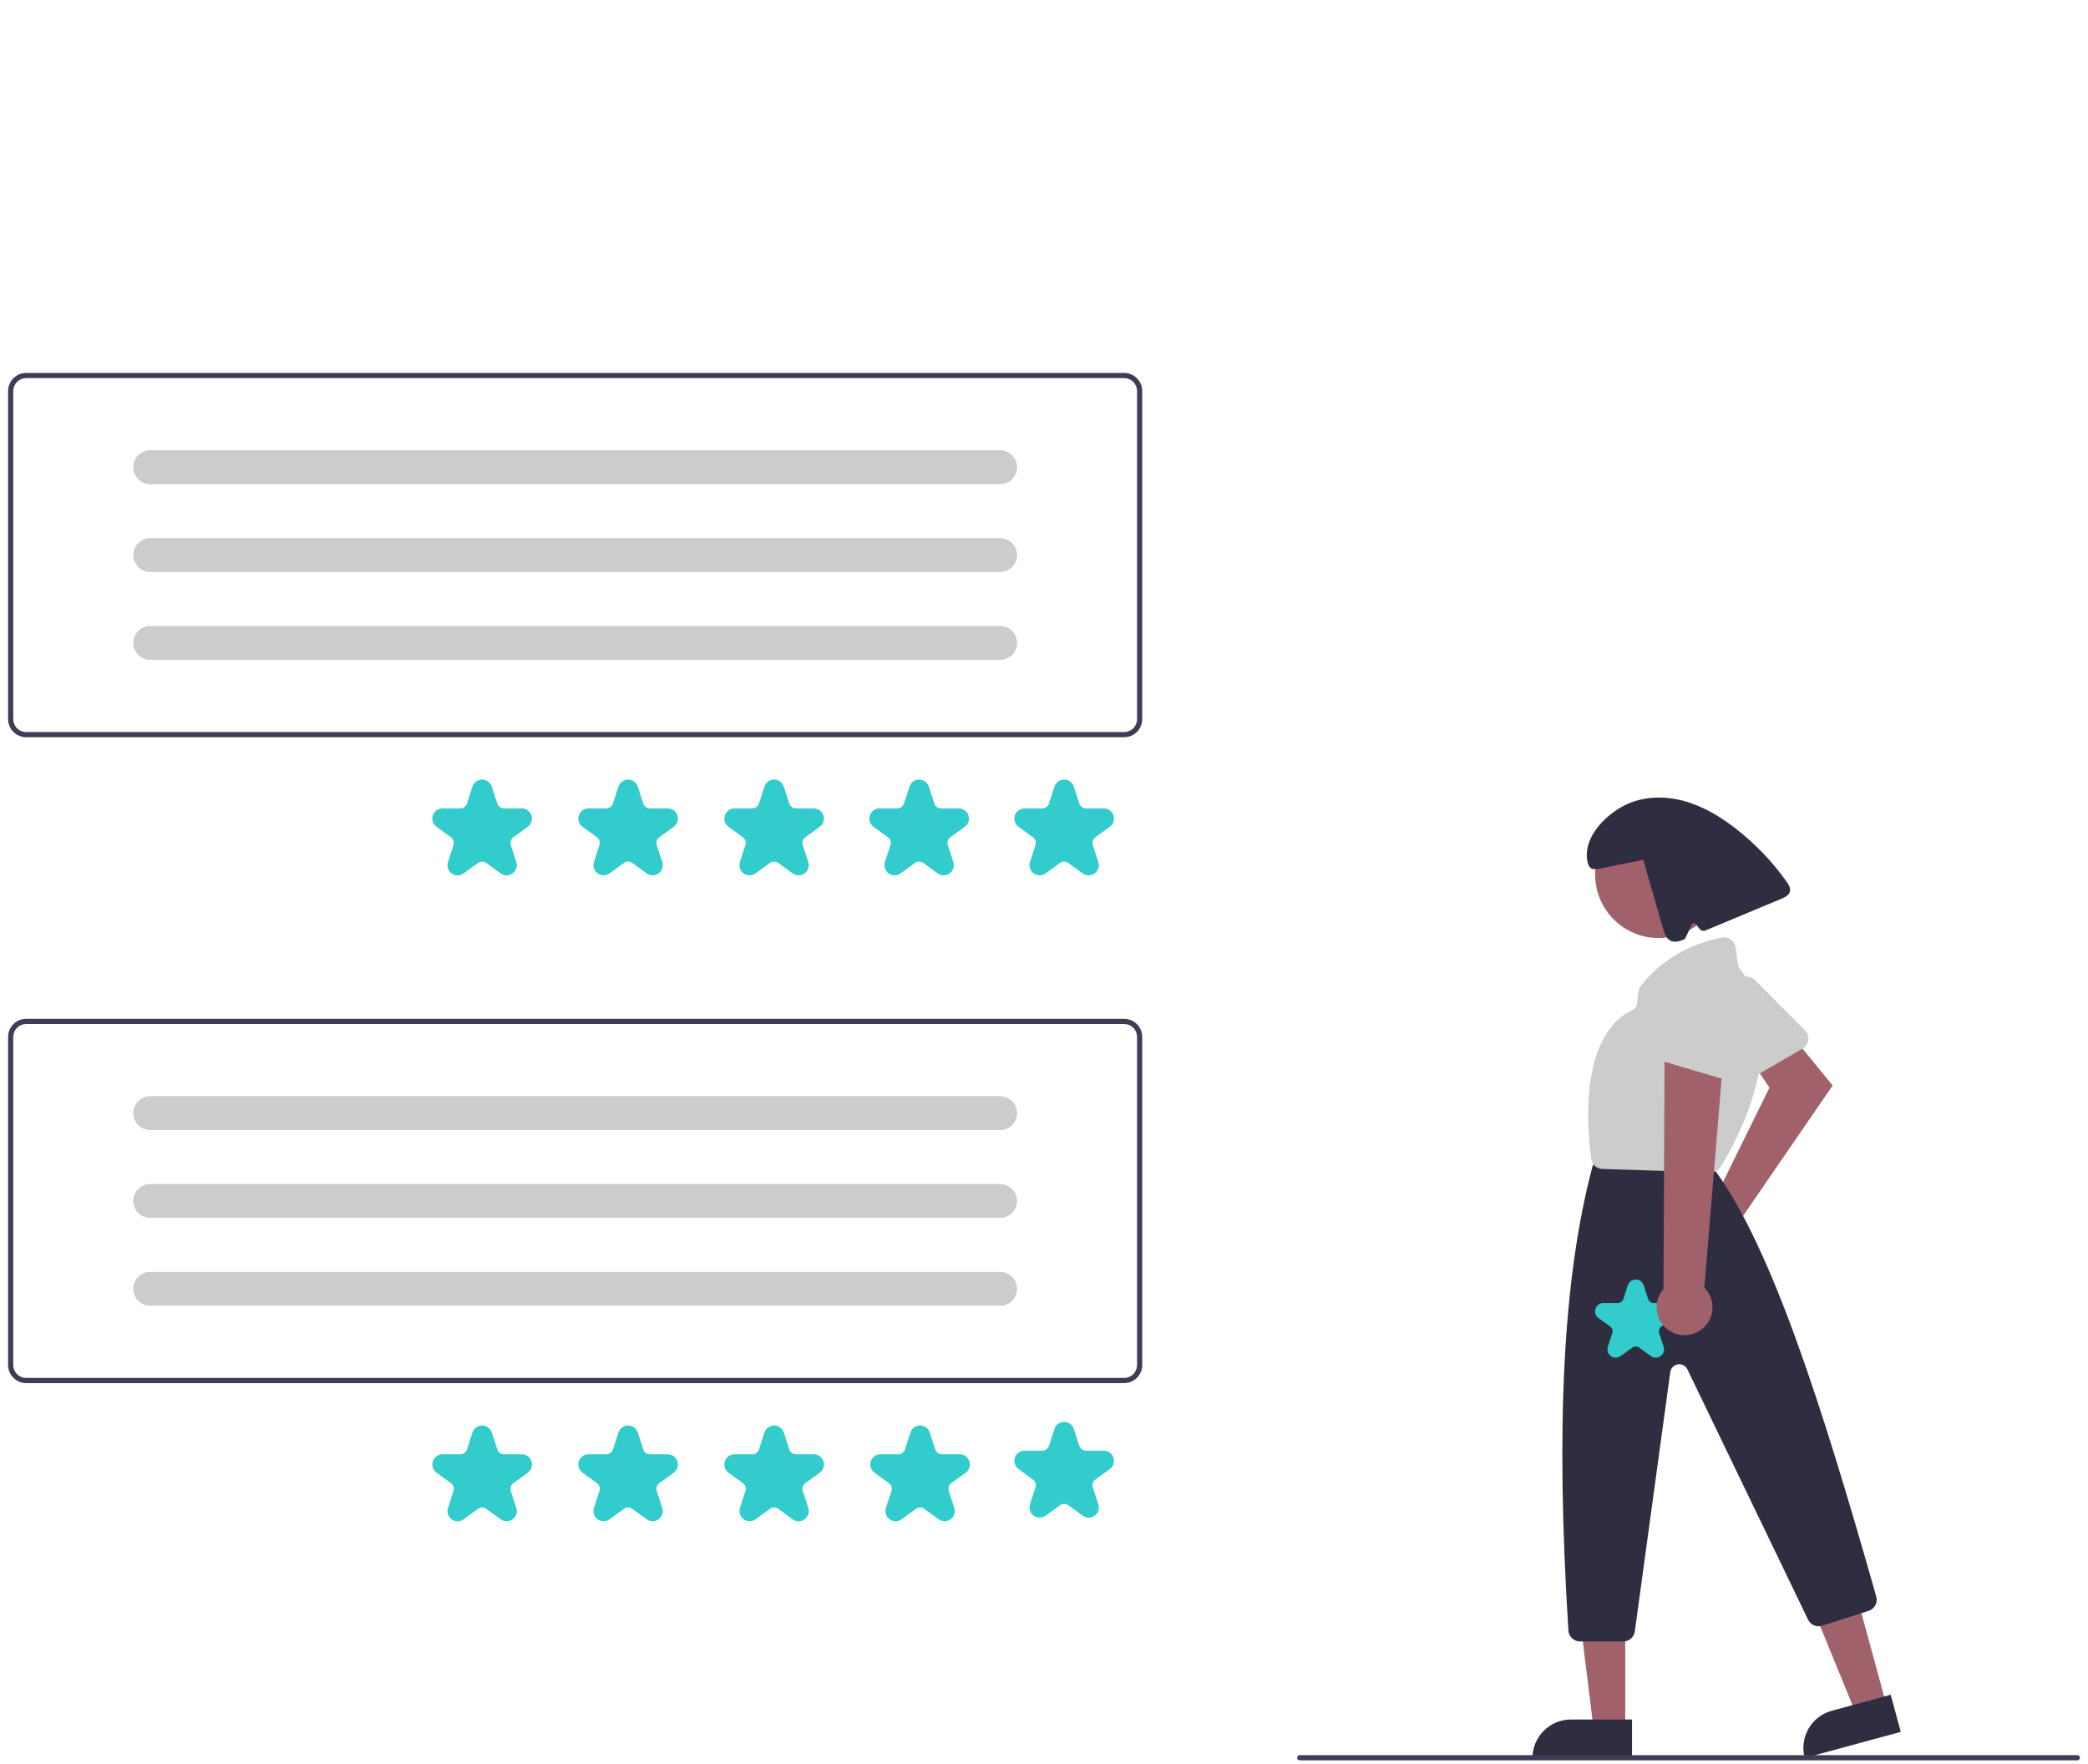 <svg width="129" height="109" viewBox="0 0 129 109" fill="none" xmlns="http://www.w3.org/2000/svg">
    <g clip-path="url(#clip0_387_16121)">
        <path d="M105.563 74.355C105.648 74.33 105.735 74.311 105.822 74.3L109.317 67.198L108.25 65.598L110.454 63.672L113.224 67.062L107.582 75.274C107.721 75.584 107.762 75.93 107.7 76.264C107.637 76.599 107.475 76.906 107.233 77.146C106.992 77.385 106.683 77.546 106.348 77.606C106.014 77.666 105.668 77.623 105.359 77.482C105.049 77.341 104.79 77.109 104.615 76.817C104.44 76.525 104.359 76.187 104.381 75.848C104.403 75.508 104.528 75.184 104.739 74.917C104.951 74.65 105.238 74.454 105.563 74.355Z" fill="#A0616A"/>
        <path d="M111.53 64.653C111.482 64.703 111.428 64.746 111.368 64.781L107.792 66.854C107.706 66.904 107.61 66.935 107.512 66.947C107.413 66.958 107.313 66.948 107.218 66.919C107.123 66.889 107.035 66.84 106.96 66.775C106.885 66.71 106.825 66.63 106.782 66.54L105.043 62.865C104.969 62.711 104.953 62.535 104.998 62.369C105.043 62.204 105.146 62.06 105.288 61.964L107.505 60.456C107.644 60.362 107.81 60.319 107.977 60.335C108.144 60.351 108.3 60.425 108.418 60.543L111.516 63.653C111.648 63.785 111.723 63.963 111.726 64.15C111.728 64.337 111.658 64.517 111.53 64.653Z" fill="#CCCCCC"/>
        <path d="M116.551 105.349L114.663 105.863L111.783 98.825L114.57 98.066L116.551 105.349Z" fill="#A0616A"/>
        <path d="M113.168 105.691L116.809 104.7L117.433 106.993L111.499 108.607C111.417 108.306 111.395 107.992 111.435 107.682C111.474 107.373 111.574 107.074 111.729 106.803C111.884 106.532 112.091 106.295 112.338 106.104C112.585 105.913 112.867 105.773 113.168 105.691Z" fill="#2F2E41"/>
        <path d="M100.41 106.79L98.453 106.79L97.522 99.242L100.41 99.242L100.41 106.79Z" fill="#A0616A"/>
        <path d="M97.055 106.23H100.829V108.607H94.679C94.679 108.295 94.741 107.986 94.86 107.697C94.98 107.409 95.154 107.147 95.375 106.926C95.596 106.706 95.858 106.531 96.146 106.411C96.434 106.292 96.743 106.23 97.055 106.23Z" fill="#2F2E41"/>
        <path d="M102.471 57.951C104.637 57.951 106.392 56.196 106.392 54.031C106.392 51.865 104.637 50.11 102.471 50.11C100.306 50.11 98.551 51.865 98.551 54.031C98.551 56.196 100.306 57.951 102.471 57.951Z" fill="#A0616A"/>
        <path d="M100.29 101.409H97.616C97.433 101.408 97.257 101.338 97.124 101.213C96.991 101.088 96.91 100.917 96.899 100.735C96.102 88.068 96.568 78.981 98.365 72.14C98.373 72.11 98.383 72.081 98.394 72.052L98.538 71.694C98.591 71.56 98.683 71.446 98.802 71.365C98.921 71.285 99.061 71.242 99.205 71.242H104.704C104.807 71.242 104.91 71.264 105.004 71.308C105.098 71.351 105.181 71.414 105.249 71.493L105.996 72.365C106.01 72.381 106.024 72.399 106.037 72.417C109.405 77.114 112.423 86.296 115.919 98.638C115.971 98.817 115.95 99.009 115.862 99.174C115.774 99.338 115.625 99.462 115.447 99.518L112.573 100.438C112.408 100.49 112.23 100.481 112.071 100.412C111.912 100.344 111.783 100.221 111.707 100.065L104.25 84.598C104.198 84.49 104.112 84.401 104.006 84.346C103.899 84.29 103.778 84.27 103.659 84.289C103.541 84.308 103.431 84.364 103.347 84.45C103.263 84.536 103.209 84.646 103.193 84.765L101.002 100.788C100.978 100.959 100.893 101.117 100.762 101.231C100.631 101.345 100.464 101.408 100.29 101.409Z" fill="#2F2E41"/>
        <path d="M105.694 72.428C105.687 72.428 105.679 72.428 105.672 72.428L98.992 72.217C98.82 72.212 98.656 72.146 98.529 72.03C98.403 71.914 98.322 71.757 98.301 71.586C97.455 64.732 99.777 62.896 100.814 62.425C100.901 62.386 100.976 62.325 101.033 62.248C101.089 62.171 101.124 62.081 101.136 61.987L101.225 61.269C101.241 61.142 101.29 61.021 101.367 60.92C102.994 58.812 105.216 58.137 106.395 57.922C106.491 57.905 106.589 57.908 106.684 57.93C106.779 57.952 106.868 57.992 106.946 58.05C107.025 58.107 107.091 58.18 107.14 58.264C107.189 58.348 107.221 58.441 107.234 58.537L107.368 59.568C107.382 59.667 107.421 59.76 107.482 59.838C110.875 64.274 107.095 70.824 106.303 72.092C106.238 72.195 106.148 72.28 106.042 72.338C105.935 72.397 105.816 72.428 105.694 72.428Z" fill="#CCCCCC"/>
        <path d="M110.381 54.472C109.506 53.241 108.457 52.143 107.267 51.213C106.278 50.441 105.177 49.78 103.962 49.465C102.747 49.149 101.405 49.202 100.297 49.791C99.188 50.381 98.042 51.551 98.035 52.806C98.033 53.21 98.136 53.755 98.533 53.686L98.648 53.701C99.606 53.507 100.564 53.314 101.522 53.12C101.93 54.536 102.338 55.952 102.746 57.368C102.832 57.667 102.947 58.001 103.23 58.128C103.497 58.248 103.806 58.135 104.076 58.022C104.12 58.004 104.502 57.147 104.502 57.147C104.511 57.12 104.528 57.097 104.55 57.078C104.571 57.06 104.598 57.048 104.626 57.044C104.654 57.039 104.682 57.042 104.709 57.052C104.736 57.062 104.759 57.079 104.777 57.101L105.003 57.384C105.047 57.439 105.106 57.477 105.173 57.494C105.241 57.511 105.312 57.506 105.375 57.48C106.938 56.827 108.5 56.175 110.063 55.523C110.278 55.433 110.52 55.315 110.582 55.09C110.642 54.874 110.51 54.655 110.381 54.472Z" fill="#2F2E41"/>
        <path d="M128.34 108.751H80.297C80.255 108.751 80.215 108.734 80.185 108.704C80.155 108.674 80.138 108.634 80.138 108.591C80.138 108.549 80.155 108.508 80.185 108.478C80.215 108.448 80.255 108.432 80.297 108.432H128.34C128.383 108.432 128.423 108.448 128.453 108.478C128.483 108.508 128.5 108.549 128.5 108.591C128.5 108.634 128.483 108.674 128.453 108.704C128.423 108.734 128.383 108.751 128.34 108.751Z" fill="#3F3D56"/>
        <path d="M102.295 83.877C102.186 83.877 102.08 83.842 101.993 83.778L101.267 83.25C101.206 83.206 101.134 83.182 101.059 83.182C100.984 83.182 100.912 83.206 100.851 83.25L100.125 83.778C100.037 83.841 99.931 83.876 99.823 83.876C99.715 83.876 99.609 83.841 99.522 83.778C99.434 83.714 99.369 83.624 99.335 83.521C99.302 83.418 99.302 83.307 99.335 83.204L99.613 82.35C99.636 82.279 99.636 82.203 99.613 82.132C99.59 82.061 99.545 81.999 99.485 81.955L98.758 81.427C98.67 81.364 98.605 81.274 98.572 81.171C98.538 81.068 98.538 80.957 98.572 80.854C98.605 80.751 98.67 80.661 98.758 80.597C98.846 80.534 98.951 80.499 99.059 80.499H99.958C100.032 80.5 100.105 80.476 100.165 80.432C100.226 80.388 100.271 80.326 100.294 80.255L100.571 79.401C100.605 79.298 100.67 79.209 100.757 79.145C100.845 79.081 100.951 79.047 101.059 79.047C101.167 79.047 101.273 79.081 101.36 79.145C101.448 79.209 101.513 79.298 101.547 79.401L101.824 80.255C101.847 80.326 101.892 80.388 101.952 80.432C102.013 80.476 102.086 80.5 102.16 80.499H103.058C103.167 80.499 103.272 80.534 103.36 80.597C103.447 80.661 103.512 80.751 103.546 80.854C103.579 80.957 103.579 81.068 103.546 81.171C103.513 81.274 103.447 81.364 103.36 81.427L102.633 81.955C102.573 81.999 102.528 82.061 102.505 82.132C102.482 82.203 102.482 82.279 102.505 82.35L102.782 83.204C102.817 83.307 102.818 83.419 102.784 83.522C102.751 83.625 102.685 83.715 102.596 83.778C102.509 83.842 102.403 83.877 102.295 83.877Z" fill="#32CCCC"/>
        <path d="M105.071 82.17C105.276 82.026 105.447 81.839 105.573 81.621C105.698 81.404 105.774 81.162 105.795 80.912C105.816 80.663 105.783 80.411 105.696 80.176C105.61 79.941 105.473 79.727 105.296 79.55L106.536 64.567L102.842 65.076L102.772 79.633C102.495 79.951 102.344 80.36 102.348 80.782C102.352 81.204 102.511 81.61 102.795 81.922C103.078 82.235 103.466 82.433 103.886 82.479C104.305 82.524 104.727 82.414 105.071 82.17Z" fill="#A0616A"/>
        <path d="M106.778 66.725C106.709 66.725 106.64 66.715 106.573 66.695L102.608 65.529C102.512 65.501 102.424 65.454 102.348 65.39C102.272 65.326 102.21 65.247 102.166 65.157C102.122 65.068 102.097 64.971 102.093 64.872C102.088 64.773 102.105 64.674 102.14 64.581L103.608 60.789C103.669 60.629 103.786 60.496 103.937 60.415C104.088 60.334 104.263 60.31 104.43 60.347L107.05 60.917C107.214 60.952 107.36 61.044 107.463 61.176C107.566 61.307 107.62 61.471 107.616 61.638L107.494 66.026C107.489 66.213 107.411 66.39 107.277 66.521C107.144 66.651 106.964 66.725 106.778 66.725Z" fill="#CCCCCC"/>
        <path d="M69.452 85.448H1.617C1.321 85.447 1.037 85.329 0.828 85.12C0.618 84.91 0.5 84.626 0.5 84.33V64.06C0.5 63.763 0.618 63.479 0.828 63.27C1.037 63.06 1.321 62.943 1.617 62.942H69.452C69.748 62.943 70.032 63.06 70.241 63.27C70.451 63.479 70.569 63.763 70.569 64.06V84.33C70.569 84.626 70.451 84.91 70.241 85.12C70.032 85.329 69.748 85.447 69.452 85.448ZM1.617 63.262C1.406 63.262 1.203 63.346 1.053 63.496C0.904 63.645 0.819 63.848 0.819 64.06V84.33C0.819 84.542 0.904 84.745 1.053 84.894C1.203 85.044 1.406 85.128 1.617 85.128H69.452C69.663 85.128 69.866 85.044 70.016 84.894C70.165 84.745 70.249 84.542 70.25 84.33V64.06C70.249 63.848 70.165 63.645 70.016 63.496C69.866 63.346 69.663 63.262 69.452 63.262H1.617Z" fill="#3F3D56"/>
        <path d="M31.301 93.983C31.168 93.983 31.038 93.94 30.931 93.861L30.041 93.214C29.968 93.16 29.878 93.131 29.787 93.131C29.696 93.131 29.607 93.16 29.533 93.214L28.643 93.861C28.535 93.939 28.406 93.981 28.273 93.981C28.141 93.981 28.011 93.939 27.904 93.861C27.797 93.783 27.717 93.673 27.676 93.547C27.635 93.421 27.635 93.285 27.676 93.159L28.016 92.112C28.044 92.025 28.044 91.932 28.016 91.845C27.988 91.758 27.933 91.682 27.858 91.628L26.968 90.982C26.861 90.904 26.781 90.794 26.74 90.667C26.699 90.541 26.699 90.405 26.74 90.279C26.781 90.153 26.861 90.043 26.968 89.965C27.076 89.887 27.205 89.845 27.338 89.845H28.438C28.529 89.845 28.619 89.816 28.692 89.763C28.767 89.709 28.822 89.633 28.85 89.546L29.189 88.5C29.23 88.373 29.31 88.263 29.418 88.185C29.525 88.107 29.654 88.065 29.787 88.065C29.92 88.065 30.049 88.107 30.156 88.185C30.264 88.263 30.344 88.373 30.385 88.5L30.725 89.546C30.753 89.633 30.808 89.709 30.882 89.763C30.956 89.816 31.045 89.845 31.136 89.845H32.236C32.369 89.845 32.498 89.887 32.606 89.965C32.713 90.043 32.793 90.153 32.834 90.279C32.875 90.405 32.875 90.541 32.834 90.667C32.793 90.794 32.713 90.904 32.606 90.982L31.716 91.628C31.642 91.682 31.586 91.758 31.558 91.845C31.53 91.932 31.53 92.025 31.558 92.112L31.898 93.159C31.941 93.284 31.942 93.421 31.901 93.547C31.859 93.674 31.779 93.784 31.67 93.861C31.563 93.94 31.434 93.983 31.301 93.983Z" fill="#32CCCC"/>
        <path d="M40.32 93.983C40.187 93.983 40.058 93.94 39.951 93.861L39.061 93.214C38.987 93.16 38.898 93.131 38.806 93.131C38.715 93.131 38.626 93.16 38.552 93.214L37.662 93.861C37.555 93.939 37.425 93.981 37.293 93.981C37.16 93.981 37.031 93.939 36.923 93.861C36.816 93.783 36.736 93.673 36.695 93.547C36.654 93.421 36.654 93.285 36.695 93.159L37.035 92.112C37.063 92.025 37.063 91.932 37.035 91.845C37.007 91.758 36.952 91.682 36.878 91.628L35.988 90.982C35.88 90.904 35.8 90.794 35.76 90.667C35.718 90.541 35.718 90.405 35.76 90.279C35.8 90.153 35.88 90.043 35.988 89.965C36.095 89.887 36.224 89.845 36.357 89.845H37.457C37.549 89.845 37.638 89.816 37.712 89.763C37.786 89.709 37.841 89.633 37.869 89.546L38.209 88.5C38.25 88.373 38.33 88.263 38.437 88.185C38.544 88.107 38.674 88.065 38.806 88.065C38.939 88.065 39.068 88.107 39.176 88.185C39.283 88.263 39.363 88.373 39.404 88.5L39.744 89.546C39.772 89.633 39.827 89.709 39.901 89.763C39.975 89.816 40.064 89.845 40.156 89.845H41.256C41.388 89.845 41.518 89.887 41.625 89.965C41.732 90.043 41.812 90.153 41.853 90.279C41.894 90.405 41.894 90.541 41.853 90.667C41.812 90.794 41.732 90.904 41.625 90.982L40.735 91.628C40.661 91.682 40.606 91.758 40.577 91.845C40.549 91.932 40.549 92.025 40.578 92.112L40.918 93.159C40.96 93.284 40.961 93.421 40.92 93.547C40.879 93.674 40.798 93.784 40.689 93.861C40.582 93.94 40.453 93.983 40.32 93.983Z" fill="#32CCCC"/>
        <path d="M49.339 93.983C49.206 93.983 49.077 93.94 48.97 93.861L48.08 93.214C48.006 93.16 47.917 93.132 47.826 93.132C47.734 93.132 47.645 93.16 47.571 93.214L46.681 93.861C46.574 93.939 46.445 93.981 46.312 93.981C46.179 93.981 46.05 93.939 45.943 93.861C45.835 93.783 45.755 93.673 45.714 93.547C45.673 93.421 45.673 93.285 45.714 93.159L46.054 92.112C46.083 92.025 46.083 91.932 46.054 91.845C46.026 91.758 45.971 91.682 45.897 91.628L45.007 90.982C44.9 90.904 44.82 90.794 44.779 90.667C44.738 90.541 44.738 90.405 44.779 90.279C44.82 90.153 44.9 90.043 45.007 89.965C45.114 89.887 45.244 89.845 45.376 89.845H46.477C46.568 89.845 46.657 89.816 46.731 89.763C46.805 89.709 46.86 89.633 46.888 89.546L47.228 88.5C47.269 88.373 47.349 88.263 47.456 88.185C47.564 88.107 47.693 88.065 47.826 88.065C47.958 88.065 48.088 88.107 48.195 88.185C48.302 88.263 48.382 88.373 48.423 88.5L48.763 89.546C48.791 89.633 48.846 89.709 48.92 89.763C48.994 89.816 49.083 89.845 49.175 89.845H50.275C50.408 89.845 50.537 89.887 50.644 89.965C50.752 90.043 50.831 90.153 50.873 90.279C50.913 90.405 50.913 90.541 50.873 90.667C50.831 90.794 50.752 90.904 50.644 90.982L49.754 91.628C49.68 91.682 49.625 91.758 49.597 91.845C49.569 91.932 49.569 92.025 49.597 92.112L49.937 93.159C49.979 93.284 49.98 93.421 49.939 93.547C49.898 93.674 49.817 93.784 49.709 93.861C49.602 93.94 49.472 93.983 49.339 93.983Z" fill="#32CCCC"/>
        <path d="M58.359 93.983C58.226 93.983 58.097 93.94 57.99 93.861L57.1 93.214C57.026 93.16 56.937 93.131 56.845 93.131C56.754 93.131 56.665 93.16 56.591 93.214L55.701 93.861C55.593 93.939 55.464 93.981 55.331 93.981C55.199 93.981 55.069 93.939 54.962 93.861C54.855 93.783 54.775 93.673 54.734 93.547C54.693 93.421 54.693 93.285 54.734 93.159L55.074 92.112C55.102 92.025 55.102 91.932 55.074 91.845C55.046 91.758 54.991 91.682 54.917 91.628L54.026 90.982C53.919 90.904 53.839 90.794 53.798 90.667C53.757 90.541 53.757 90.405 53.798 90.279C53.839 90.153 53.919 90.043 54.027 89.965C54.134 89.887 54.263 89.845 54.396 89.845H55.496C55.587 89.845 55.677 89.816 55.751 89.763C55.825 89.709 55.88 89.633 55.908 89.546L56.248 88.5C56.289 88.373 56.368 88.263 56.476 88.185C56.583 88.107 56.712 88.065 56.845 88.065C56.978 88.065 57.107 88.107 57.215 88.185C57.322 88.263 57.402 88.373 57.443 88.5L57.783 89.546C57.811 89.633 57.866 89.709 57.94 89.763C58.014 89.816 58.103 89.845 58.194 89.845H59.294C59.427 89.845 59.556 89.887 59.664 89.965C59.771 90.043 59.851 90.153 59.892 90.279C59.933 90.405 59.933 90.541 59.892 90.667C59.851 90.794 59.771 90.904 59.664 90.982L58.774 91.628C58.7 91.682 58.645 91.758 58.616 91.845C58.588 91.932 58.588 92.025 58.617 92.112L58.956 93.159C58.999 93.284 59 93.421 58.959 93.547C58.917 93.674 58.837 93.784 58.728 93.861C58.621 93.94 58.492 93.983 58.359 93.983Z" fill="#32CCCC"/>
        <path d="M67.26 93.76C67.127 93.76 66.997 93.717 66.89 93.638L66 92.992C65.926 92.938 65.837 92.909 65.746 92.909C65.654 92.909 65.565 92.938 65.491 92.992L64.601 93.638C64.494 93.716 64.365 93.758 64.232 93.758C64.099 93.758 63.97 93.716 63.863 93.638C63.755 93.56 63.675 93.45 63.635 93.324C63.593 93.198 63.593 93.062 63.635 92.936L63.974 91.889C64.003 91.803 64.003 91.709 63.975 91.622C63.946 91.535 63.891 91.459 63.817 91.406L62.927 90.759C62.82 90.681 62.74 90.571 62.699 90.445C62.658 90.319 62.658 90.183 62.699 90.056C62.74 89.93 62.82 89.82 62.927 89.742C63.035 89.664 63.164 89.622 63.297 89.622H64.397C64.488 89.623 64.577 89.594 64.651 89.54C64.725 89.486 64.78 89.41 64.808 89.323L65.148 88.277C65.189 88.151 65.269 88.041 65.376 87.963C65.484 87.885 65.613 87.843 65.746 87.843C65.879 87.843 66.008 87.885 66.115 87.963C66.222 88.041 66.302 88.151 66.343 88.277L66.683 89.323C66.712 89.41 66.766 89.486 66.84 89.54C66.914 89.594 67.004 89.623 67.095 89.622H68.195C68.328 89.622 68.457 89.664 68.564 89.742C68.672 89.82 68.752 89.93 68.793 90.056C68.834 90.183 68.834 90.319 68.793 90.445C68.752 90.571 68.672 90.681 68.564 90.759L67.674 91.406C67.6 91.459 67.545 91.535 67.517 91.622C67.489 91.709 67.489 91.803 67.517 91.889L67.857 92.936C67.9 93.062 67.9 93.198 67.859 93.325C67.818 93.451 67.737 93.561 67.629 93.638C67.522 93.717 67.392 93.76 67.26 93.76Z" fill="#32CCCC"/>
        <path d="M9.279 67.731C9.004 67.731 8.74 67.84 8.545 68.034C8.351 68.229 8.241 68.493 8.241 68.768C8.241 69.043 8.351 69.307 8.545 69.501C8.74 69.696 9.004 69.805 9.279 69.805H61.791C62.066 69.805 62.33 69.696 62.524 69.501C62.719 69.307 62.828 69.043 62.828 68.768C62.828 68.493 62.719 68.229 62.524 68.034C62.33 67.84 62.066 67.731 61.791 67.731H9.279Z" fill="#CCCCCC"/>
        <path d="M9.279 73.157C9.004 73.157 8.74 73.266 8.545 73.461C8.351 73.656 8.241 73.919 8.241 74.195C8.241 74.47 8.351 74.734 8.545 74.928C8.74 75.123 9.004 75.232 9.279 75.232H61.791C62.066 75.232 62.33 75.123 62.524 74.928C62.719 74.734 62.828 74.47 62.828 74.195C62.828 73.919 62.719 73.656 62.524 73.461C62.33 73.266 62.066 73.157 61.791 73.157H9.279Z" fill="#CCCCCC"/>
        <path d="M9.279 78.584C9.004 78.584 8.74 78.693 8.545 78.888C8.351 79.082 8.241 79.346 8.241 79.621C8.241 79.897 8.351 80.16 8.545 80.355C8.74 80.55 9.004 80.659 9.279 80.659H61.791C62.066 80.659 62.33 80.55 62.524 80.355C62.719 80.16 62.828 79.897 62.828 79.621C62.828 79.346 62.719 79.082 62.524 78.888C62.33 78.693 62.066 78.584 61.791 78.584H9.279Z" fill="#CCCCCC"/>
        <path d="M9.279 67.731C9.004 67.731 8.74 67.84 8.545 68.034C8.351 68.229 8.241 68.493 8.241 68.768C8.241 69.043 8.351 69.307 8.545 69.501C8.74 69.696 9.004 69.805 9.279 69.805H61.791C62.066 69.805 62.33 69.696 62.524 69.501C62.719 69.307 62.828 69.043 62.828 68.768C62.828 68.493 62.719 68.229 62.524 68.034C62.33 67.84 62.066 67.731 61.791 67.731H9.279Z" fill="#CCCCCC"/>
        <path d="M9.279 73.157C9.004 73.157 8.74 73.266 8.545 73.461C8.351 73.656 8.241 73.919 8.241 74.195C8.241 74.47 8.351 74.734 8.545 74.928C8.74 75.123 9.004 75.232 9.279 75.232H61.791C62.066 75.232 62.33 75.123 62.524 74.928C62.719 74.734 62.828 74.47 62.828 74.195C62.828 73.919 62.719 73.656 62.524 73.461C62.33 73.266 62.066 73.157 61.791 73.157H9.279Z" fill="#CCCCCC"/>
        <path d="M9.279 78.584C9.004 78.584 8.74 78.693 8.545 78.888C8.351 79.082 8.241 79.346 8.241 79.621C8.241 79.897 8.351 80.16 8.545 80.355C8.74 80.55 9.004 80.659 9.279 80.659H61.791C62.066 80.659 62.33 80.55 62.524 80.355C62.719 80.16 62.828 79.897 62.828 79.621C62.828 79.346 62.719 79.082 62.524 78.888C62.33 78.693 62.066 78.584 61.791 78.584H9.279Z" fill="#CCCCCC"/>
        <path d="M69.452 45.545H1.617C1.321 45.545 1.037 45.427 0.828 45.218C0.618 45.008 0.5 44.724 0.5 44.428V24.157C0.5 23.861 0.618 23.577 0.828 23.368C1.037 23.158 1.321 23.04 1.617 23.04H69.452C69.748 23.04 70.032 23.158 70.241 23.368C70.451 23.577 70.569 23.861 70.569 24.157V44.428C70.569 44.724 70.451 45.008 70.241 45.218C70.032 45.427 69.748 45.545 69.452 45.545ZM1.617 23.359C1.406 23.36 1.203 23.444 1.053 23.593C0.904 23.743 0.819 23.946 0.819 24.157V44.428C0.819 44.639 0.904 44.842 1.053 44.992C1.203 45.142 1.406 45.226 1.617 45.226H69.452C69.663 45.226 69.866 45.142 70.016 44.992C70.165 44.842 70.249 44.639 70.25 44.428V24.157C70.249 23.946 70.165 23.743 70.016 23.593C69.866 23.444 69.663 23.36 69.452 23.359H1.617Z" fill="#3F3D56"/>
        <path d="M31.301 54.08C31.168 54.079 31.038 54.036 30.931 53.958L30.041 53.311C29.968 53.257 29.878 53.228 29.787 53.228C29.696 53.228 29.607 53.257 29.533 53.311L28.643 53.958C28.535 54.036 28.406 54.078 28.273 54.078C28.141 54.078 28.011 54.036 27.904 53.958C27.797 53.88 27.717 53.77 27.676 53.644C27.635 53.517 27.635 53.381 27.676 53.255L28.016 52.209C28.044 52.122 28.044 52.028 28.016 51.941C27.988 51.854 27.933 51.779 27.858 51.725L26.968 51.078C26.861 51 26.781 50.89 26.74 50.764C26.699 50.638 26.699 50.502 26.74 50.376C26.781 50.25 26.861 50.14 26.968 50.062C27.076 49.984 27.205 49.942 27.338 49.942H28.438C28.529 49.942 28.619 49.913 28.692 49.859C28.767 49.806 28.822 49.73 28.85 49.643L29.189 48.596C29.23 48.47 29.31 48.36 29.418 48.282C29.525 48.204 29.654 48.162 29.787 48.162C29.92 48.162 30.049 48.204 30.156 48.282C30.264 48.36 30.344 48.47 30.385 48.596L30.725 49.643C30.753 49.73 30.808 49.806 30.882 49.859C30.956 49.913 31.045 49.942 31.136 49.942H32.236C32.369 49.942 32.498 49.984 32.606 50.062C32.713 50.14 32.793 50.25 32.834 50.376C32.875 50.502 32.875 50.638 32.834 50.764C32.793 50.89 32.713 51 32.606 51.078L31.716 51.725C31.642 51.779 31.586 51.854 31.558 51.941C31.53 52.028 31.53 52.122 31.558 52.209L31.898 53.255C31.941 53.381 31.942 53.518 31.901 53.644C31.859 53.771 31.779 53.881 31.67 53.958C31.563 54.036 31.434 54.079 31.301 54.08Z" fill="#32CCCC"/>
        <path d="M40.32 54.08C40.187 54.079 40.058 54.036 39.951 53.958L39.061 53.311C38.987 53.257 38.898 53.228 38.806 53.228C38.715 53.228 38.626 53.257 38.552 53.311L37.662 53.958C37.555 54.036 37.425 54.078 37.293 54.078C37.16 54.078 37.031 54.036 36.923 53.958C36.816 53.88 36.736 53.77 36.695 53.644C36.654 53.517 36.654 53.381 36.695 53.255L37.035 52.209C37.063 52.122 37.063 52.028 37.035 51.941C37.007 51.854 36.952 51.779 36.878 51.725L35.988 51.078C35.88 51 35.8 50.89 35.76 50.764C35.718 50.638 35.718 50.502 35.76 50.376C35.8 50.25 35.88 50.14 35.988 50.062C36.095 49.984 36.224 49.942 36.357 49.942H37.457C37.549 49.942 37.638 49.913 37.712 49.859C37.786 49.806 37.841 49.73 37.869 49.643L38.209 48.596C38.25 48.47 38.33 48.36 38.437 48.282C38.544 48.204 38.674 48.162 38.806 48.162C38.939 48.162 39.068 48.204 39.176 48.282C39.283 48.36 39.363 48.47 39.404 48.596L39.744 49.643C39.772 49.73 39.827 49.806 39.901 49.859C39.975 49.913 40.064 49.942 40.156 49.942H41.256C41.388 49.942 41.518 49.984 41.625 50.062C41.732 50.14 41.812 50.25 41.853 50.376C41.894 50.502 41.894 50.638 41.853 50.764C41.812 50.89 41.732 51 41.625 51.078L40.735 51.725C40.661 51.779 40.606 51.854 40.577 51.941C40.549 52.028 40.549 52.122 40.578 52.209L40.918 53.255C40.96 53.381 40.961 53.518 40.92 53.644C40.879 53.771 40.798 53.881 40.689 53.958C40.582 54.036 40.453 54.079 40.32 54.08Z" fill="#32CCCC"/>
        <path d="M49.339 54.08C49.206 54.079 49.077 54.036 48.97 53.958L48.08 53.311C48.006 53.257 47.917 53.228 47.826 53.228C47.734 53.228 47.645 53.257 47.571 53.311L46.681 53.958C46.574 54.036 46.445 54.078 46.312 54.078C46.179 54.078 46.05 54.036 45.943 53.958C45.835 53.88 45.755 53.77 45.714 53.644C45.673 53.517 45.673 53.381 45.714 53.255L46.054 52.209C46.083 52.122 46.083 52.028 46.054 51.941C46.026 51.854 45.971 51.779 45.897 51.725L45.007 51.078C44.9 51 44.82 50.89 44.779 50.764C44.738 50.638 44.738 50.502 44.779 50.376C44.82 50.25 44.9 50.14 45.007 50.062C45.114 49.984 45.244 49.942 45.376 49.942H46.477C46.568 49.942 46.657 49.913 46.731 49.859C46.805 49.806 46.86 49.73 46.888 49.643L47.228 48.596C47.269 48.47 47.349 48.36 47.456 48.282C47.564 48.204 47.693 48.162 47.826 48.162C47.958 48.162 48.088 48.204 48.195 48.282C48.302 48.36 48.382 48.47 48.423 48.596L48.763 49.643C48.791 49.73 48.846 49.806 48.92 49.859C48.994 49.913 49.083 49.942 49.175 49.942H50.275C50.408 49.942 50.537 49.984 50.644 50.062C50.752 50.14 50.831 50.25 50.873 50.376C50.913 50.502 50.913 50.638 50.873 50.764C50.831 50.89 50.752 51 50.644 51.078L49.754 51.725C49.68 51.779 49.625 51.854 49.597 51.941C49.569 52.028 49.569 52.122 49.597 52.209L49.937 53.255C49.979 53.381 49.98 53.518 49.939 53.644C49.898 53.771 49.817 53.881 49.709 53.958C49.602 54.036 49.472 54.079 49.339 54.08Z" fill="#32CCCC"/>
        <path d="M67.26 54.08C67.127 54.079 66.997 54.036 66.89 53.958L66 53.311C65.926 53.257 65.837 53.228 65.746 53.228C65.654 53.228 65.565 53.257 65.491 53.311L64.601 53.958C64.494 54.036 64.365 54.078 64.232 54.078C64.099 54.078 63.97 54.036 63.863 53.958C63.755 53.88 63.675 53.77 63.635 53.644C63.593 53.517 63.593 53.381 63.635 53.255L63.974 52.209C64.003 52.122 64.003 52.028 63.975 51.941C63.946 51.854 63.891 51.779 63.817 51.725L62.927 51.078C62.82 51 62.74 50.89 62.699 50.764C62.658 50.638 62.658 50.502 62.699 50.376C62.74 50.25 62.82 50.14 62.927 50.062C63.035 49.984 63.164 49.942 63.297 49.942H64.397C64.488 49.942 64.577 49.913 64.651 49.859C64.725 49.806 64.78 49.73 64.808 49.643L65.148 48.596C65.189 48.47 65.269 48.36 65.376 48.282C65.484 48.204 65.613 48.162 65.746 48.162C65.879 48.162 66.008 48.204 66.115 48.282C66.222 48.36 66.302 48.47 66.343 48.596L66.683 49.643C66.712 49.73 66.766 49.806 66.84 49.859C66.914 49.913 67.004 49.942 67.095 49.942H68.195C68.328 49.942 68.457 49.984 68.564 50.062C68.672 50.14 68.752 50.25 68.793 50.376C68.834 50.502 68.834 50.638 68.793 50.764C68.752 50.89 68.672 51 68.564 51.078L67.674 51.725C67.6 51.779 67.545 51.854 67.517 51.941C67.489 52.028 67.489 52.122 67.517 52.209L67.857 53.255C67.9 53.381 67.9 53.518 67.859 53.644C67.818 53.771 67.737 53.881 67.629 53.958C67.522 54.036 67.392 54.079 67.26 54.08Z" fill="#32CCCC"/>
        <path d="M58.299 54.08C58.166 54.079 58.037 54.036 57.93 53.958L57.04 53.311C56.966 53.257 56.877 53.228 56.786 53.228C56.694 53.228 56.605 53.257 56.531 53.311L55.641 53.958C55.534 54.036 55.404 54.078 55.272 54.078C55.139 54.078 55.01 54.036 54.903 53.958C54.795 53.88 54.715 53.77 54.674 53.644C54.633 53.517 54.633 53.381 54.674 53.255L55.014 52.209C55.043 52.122 55.043 52.028 55.014 51.941C54.986 51.854 54.931 51.779 54.857 51.725L53.967 51.078C53.86 51 53.78 50.89 53.739 50.764C53.698 50.638 53.698 50.502 53.739 50.376C53.78 50.25 53.86 50.14 53.967 50.062C54.074 49.984 54.204 49.942 54.336 49.942H55.437C55.528 49.942 55.617 49.913 55.691 49.859C55.765 49.806 55.82 49.73 55.848 49.643L56.188 48.596C56.229 48.47 56.309 48.36 56.416 48.282C56.524 48.204 56.653 48.162 56.786 48.162C56.918 48.162 57.048 48.204 57.155 48.282C57.262 48.36 57.342 48.47 57.383 48.596L57.723 49.643C57.751 49.73 57.806 49.806 57.88 49.859C57.954 49.913 58.043 49.942 58.135 49.942H59.235C59.368 49.942 59.497 49.984 59.604 50.062C59.712 50.14 59.791 50.25 59.832 50.376C59.873 50.502 59.873 50.638 59.832 50.764C59.791 50.89 59.712 51 59.604 51.078L58.714 51.725C58.64 51.779 58.585 51.854 58.557 51.941C58.529 52.028 58.529 52.122 58.557 52.209L58.897 53.255C58.939 53.381 58.94 53.518 58.899 53.644C58.858 53.771 58.777 53.881 58.669 53.958C58.562 54.036 58.432 54.079 58.299 54.08Z" fill="#32CCCC"/>
        <path d="M9.279 27.828C9.004 27.828 8.74 27.937 8.545 28.132C8.351 28.327 8.241 28.59 8.241 28.866C8.241 29.141 8.351 29.405 8.545 29.599C8.74 29.794 9.004 29.903 9.279 29.903H61.791C62.066 29.903 62.33 29.794 62.524 29.599C62.719 29.405 62.828 29.141 62.828 28.866C62.828 28.59 62.719 28.327 62.524 28.132C62.33 27.937 62.066 27.828 61.791 27.828H9.279Z" fill="#CCCCCC"/>
        <path d="M9.279 33.255C9.004 33.255 8.74 33.364 8.545 33.559C8.351 33.753 8.241 34.017 8.241 34.292C8.241 34.568 8.351 34.831 8.545 35.026C8.74 35.221 9.004 35.33 9.279 35.33H61.791C62.066 35.33 62.33 35.221 62.524 35.026C62.719 34.831 62.828 34.568 62.828 34.292C62.828 34.017 62.719 33.753 62.524 33.559C62.33 33.364 62.066 33.255 61.791 33.255H9.279Z" fill="#CCCCCC"/>
        <path d="M9.279 38.682C9.004 38.682 8.74 38.791 8.545 38.986C8.351 39.18 8.241 39.444 8.241 39.719C8.241 39.994 8.351 40.258 8.545 40.453C8.74 40.647 9.004 40.757 9.279 40.757H61.791C62.066 40.757 62.33 40.647 62.524 40.453C62.719 40.258 62.828 39.994 62.828 39.719C62.828 39.444 62.719 39.18 62.524 38.986C62.33 38.791 62.066 38.682 61.791 38.682H9.279Z" fill="#CCCCCC"/>
        <path d="M9.279 27.828C9.004 27.828 8.74 27.937 8.545 28.132C8.351 28.327 8.241 28.59 8.241 28.866C8.241 29.141 8.351 29.405 8.545 29.599C8.74 29.794 9.004 29.903 9.279 29.903H61.791C62.066 29.903 62.33 29.794 62.524 29.599C62.719 29.405 62.828 29.141 62.828 28.866C62.828 28.59 62.719 28.327 62.524 28.132C62.33 27.937 62.066 27.828 61.791 27.828H9.279Z" fill="#CCCCCC"/>
        <path d="M9.279 33.255C9.004 33.255 8.74 33.364 8.545 33.559C8.351 33.753 8.241 34.017 8.241 34.292C8.241 34.568 8.351 34.831 8.545 35.026C8.74 35.221 9.004 35.33 9.279 35.33H61.791C62.066 35.33 62.33 35.221 62.524 35.026C62.719 34.831 62.828 34.568 62.828 34.292C62.828 34.017 62.719 33.753 62.524 33.559C62.33 33.364 62.066 33.255 61.791 33.255H9.279Z" fill="#CCCCCC"/>
        <path d="M9.279 38.682C9.004 38.682 8.74 38.791 8.545 38.986C8.351 39.18 8.241 39.444 8.241 39.719C8.241 39.994 8.351 40.258 8.545 40.453C8.74 40.647 9.004 40.757 9.279 40.757H61.791C62.066 40.757 62.33 40.647 62.524 40.453C62.719 40.258 62.828 39.994 62.828 39.719C62.828 39.444 62.719 39.18 62.524 38.986C62.33 38.791 62.066 38.682 61.791 38.682H9.279Z" fill="#CCCCCC"/>
    </g>
    <defs>
        <clipPath id="clip0_387_16121">
            <rect width="128" height="85.711" fill="white" transform="translate(0.5 23.04)"/>
        </clipPath>
    </defs>
</svg>
